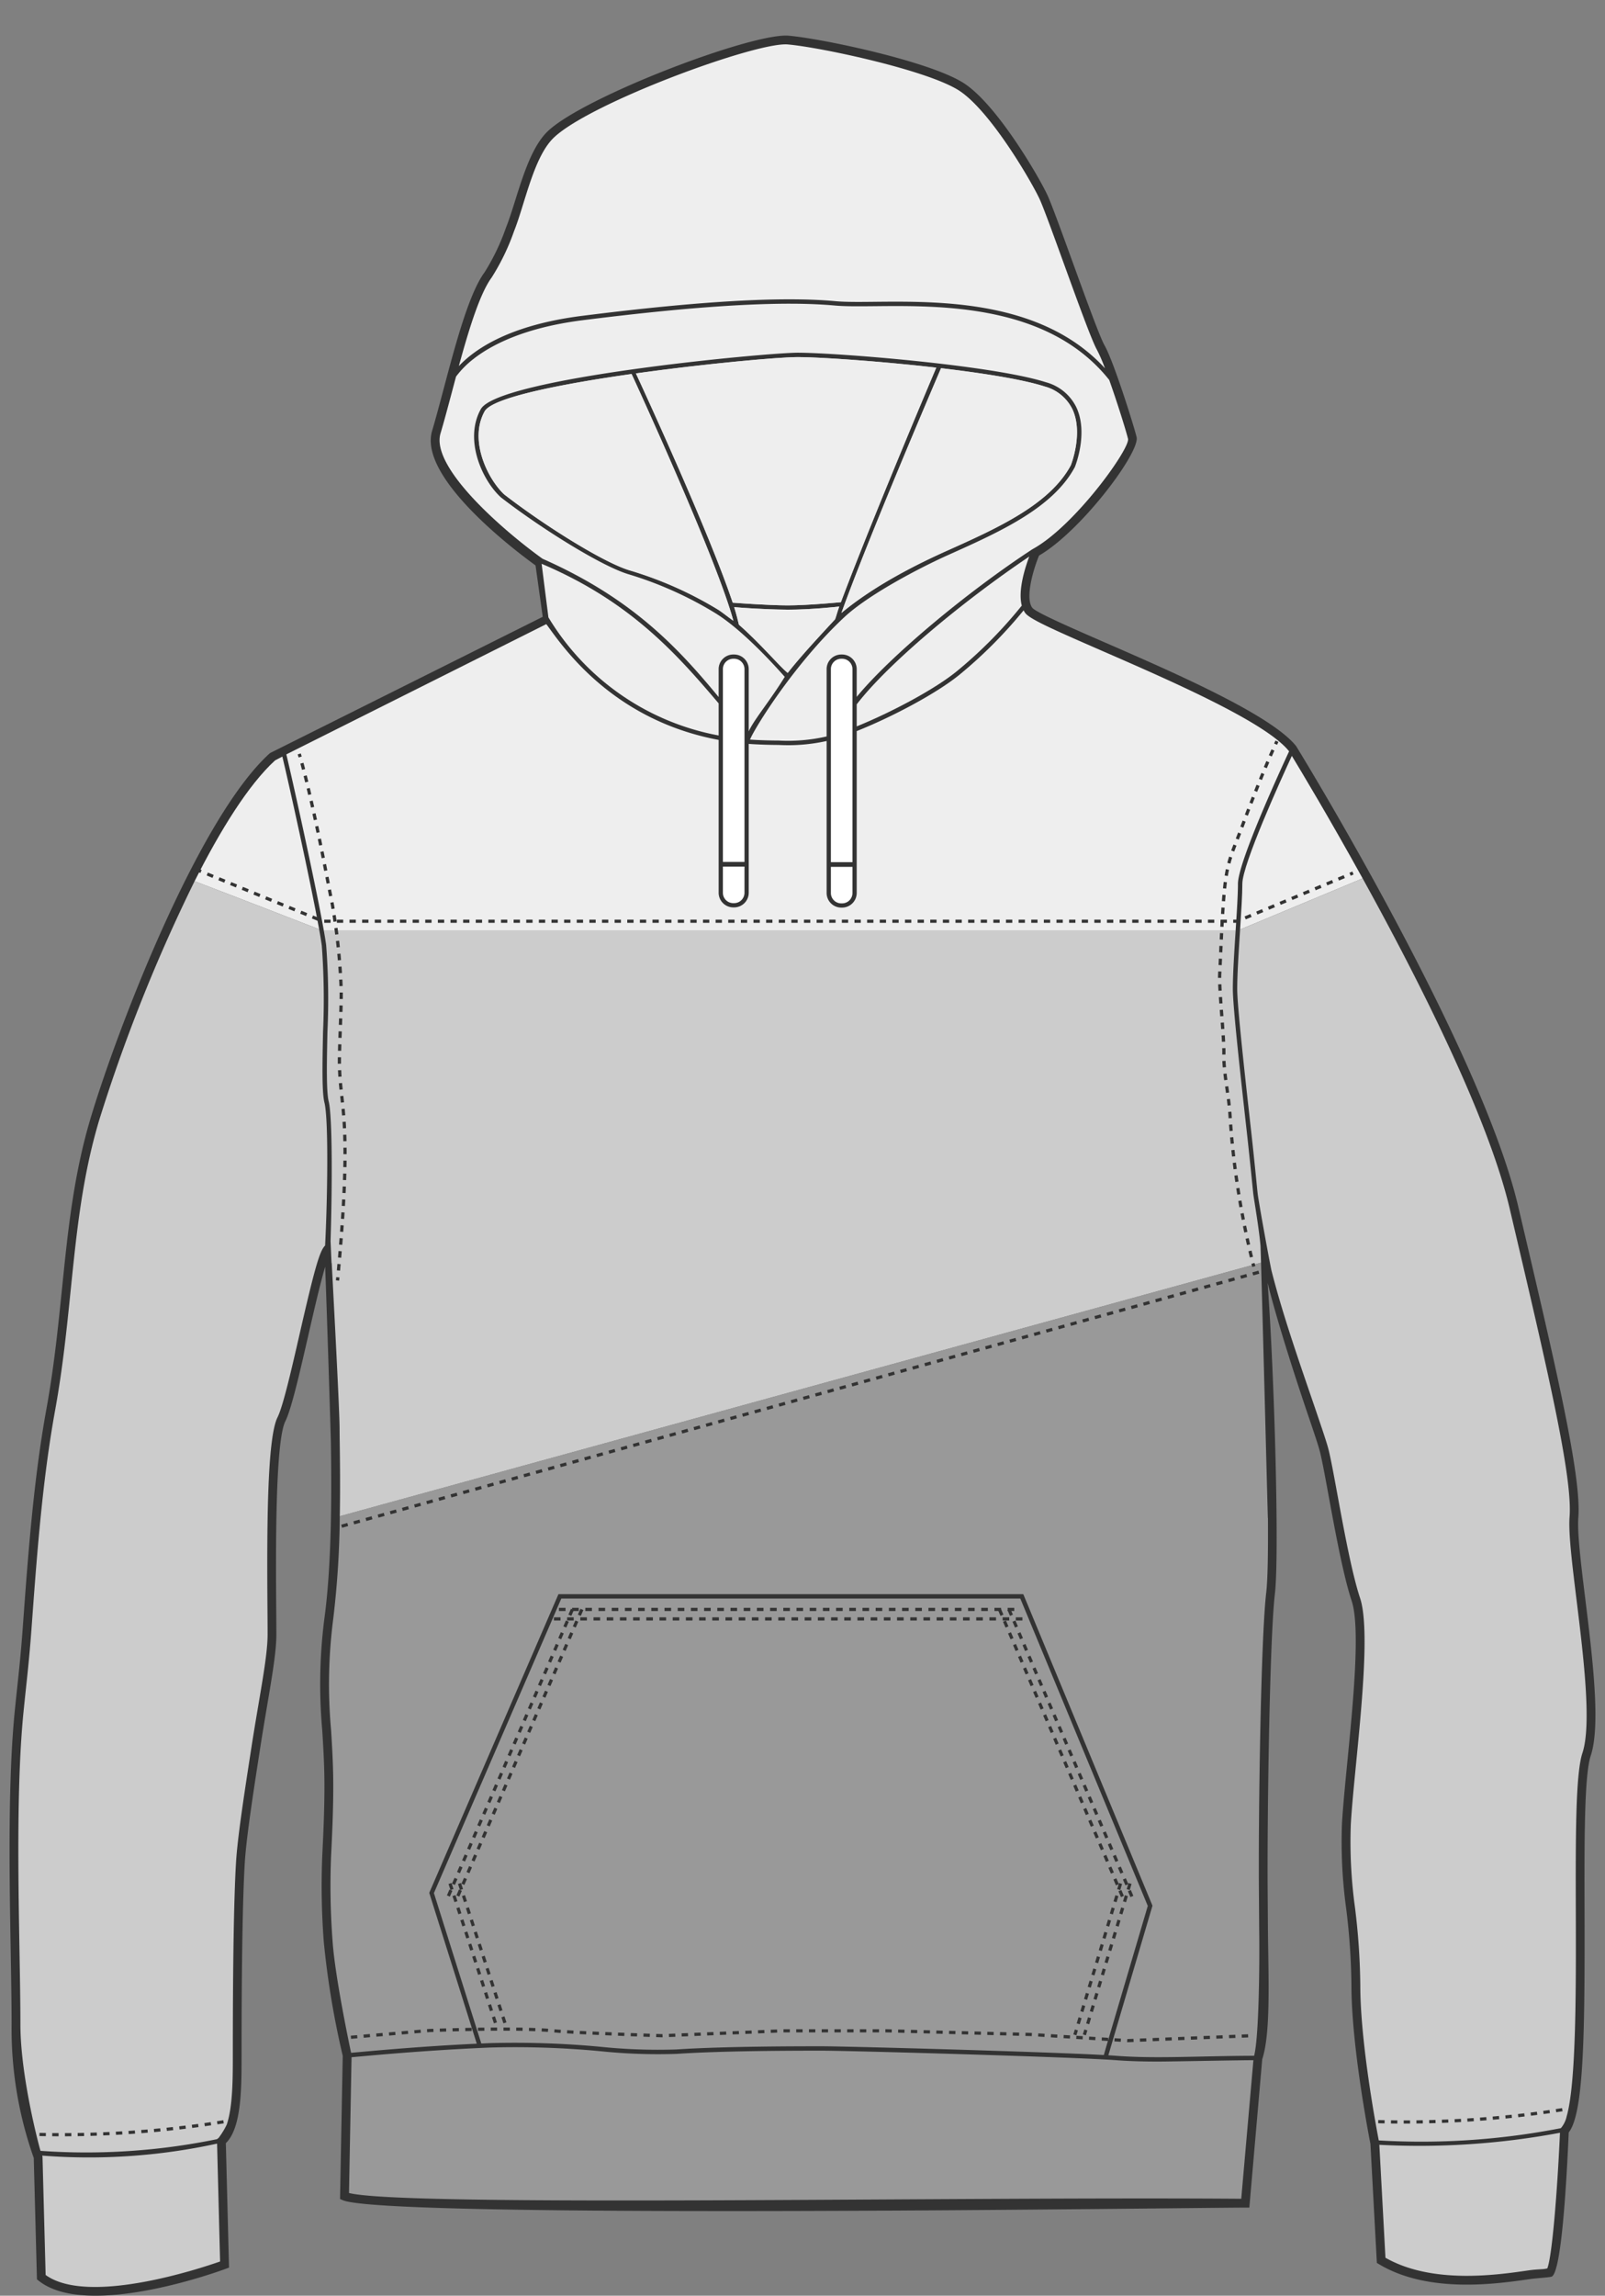 <svg xmlns="http://www.w3.org/2000/svg" viewBox="0 0 251.981 360.187"><rect x="0" y="0" width="251.981" height="360.187" fill="#808080" stroke="none"/><defs><style>.a{fill:#333;}.b{fill:#999;}.c{fill:#ccc;}.d{fill:#eee;}.e{fill:#fff;}.f,.g,.h,.i,.j,.k,.l,.m,.n{fill:none;stroke:#333;stroke-miterlimit:10;}.f,.h{stroke-width:0.5px;}.f{stroke-dasharray:1 1;}.g{stroke-width:0.5px;stroke-dasharray:1 1;}.h{stroke-dasharray:1.036 1.036;}.i,.j,.k{stroke-width:0.499px;}.j{stroke-dasharray:0.99 0.989;}.k{stroke-dasharray:0.991 0.991;}.l,.m,.n{stroke-width:0.508px;}.m{stroke-dasharray:1.016 1.016;}.n{stroke-dasharray:1.004 1.004;}</style></defs><title>apparel_front</title><path class="a" d="M248.888,250.881c-.686-5.577-1.278-10.394-1.094-12.785.5-6.549-3.448-23.343-9.444-48.833-5.91-25.116-34.528-71.671-34.864-72.207-3.895-4.872-18.953-11.433-29.949-16.223-5.367-2.338-10.918-4.757-11.472-5.479-1.1-1.45.037-5.695,1.064-8.187,6.686-3.892,15.878-16.23,15.315-18.586-.425-1.772-3.6-11.892-5.042-14.411-.717-1.254-3.017-7.587-5.047-13.176-1.716-4.724-3.337-9.187-3.961-10.492-1.407-2.959-7.788-13.921-12.947-17.37C146.273,9.678,129.1,6.061,123.805,5.6,118.061,5.125,91.6,15.2,85.97,20.619c-3.375,3.246-4.793,10.763-6.544,15.128a34.434,34.434,0,0,1-3.35,6.977C73.644,46.006,71.525,53.971,69.655,61c-.639,2.4-1.241,4.666-1.816,6.6-2.248,7.566,13.97,19.46,16.239,21.113l1.128,8.063L42.45,118.125l-.138.1C31.02,128.488,18.346,161.7,14.254,175.334c-2.7,9-3.586,17.707-4.527,26.93-.615,6.032-1.251,12.27-2.437,18.787C5.268,232.177,4.4,244,3.57,255.424c-.395,5.4-.768,8.19-1.248,12.987-1.1,11.056-.845,25.945-.639,37.909.071,4.144.139,8.058.139,11.273A60.586,60.586,0,0,0,5.3,338.574l.5,19.048.251.2c2.172,1.737,5.408,2.365,8.951,2.365,8.951,0,19.859-4,20.493-4.241l.462-.171-.5-19.521c2.469-2.39,2.469-8.642,2.469-13.7,0-14.472.168-24.64.5-30.224.227-3.892,1.337-11.067,2.412-18,1.254-8.1,2.551-14.156,2.551-17.921,0-.968-.009-2.243-.021-3.733-.065-8.578-.2-26.428,1.435-29.7.948-1.9,2.243-7.541,3.613-13.516.816-3.565,1.843-8.039,2.634-10.719.259,6.618.889,26.691.9,27.666.076,5.434.253,18.161-1.009,27.424a80.774,80.774,0,0,0-.348,17.653c.169,2.723.342,5.539.342,8.737,0,3.97-.175,7.55-.344,11.013a115.949,115.949,0,0,0,.242,13.43,135.464,135.464,0,0,0,2.975,17.885l-.423,22.466.429.185c6.993,3,136.169,1.124,141.686,1.165h.641l2.025-23.279c1.3-3.946,1-11.949.9-19.879-.011-.939-.033-4.556-.049-6.62-.086-10.854.3-39.464,1.139-46.551.709-6.055-.068-34.238-1.145-48.751,1.655,6.62,4.653,15.733,6.371,20.8.9,2.643,1.605,4.731,1.851,5.711.343,1.375.815,3.937,1.362,6.905,1.03,5.6,2.311,12.558,3.611,16.466,1.388,4.162.234,15.952-.692,25.424-.355,3.627-.69,7.052-.829,9.543a76.564,76.564,0,0,0,.66,13.293,104.578,104.578,0,0,1,.826,12.05c0,9.592,2.794,23.936,2.983,24.893l1.01,18.672.315.189c7.781,4.667,18.514,3.1,23.672,2.353,1.223-.178,3.289-.263,3.515-.419,1.386-.954,2.189-12.754,2.621-22.595,2.384-3.007,2.533-15.658,2.483-34.432-.03-11.1-.057-21.588.968-24.665C251.328,270.719,250.032,260.18,248.888,250.881Z"/><path class="b" d="M199.048,238.164c-.111-4-.8-31.007-1.069-40.057L53.346,237.881a144.781,144.781,0,0,1-1.032,16.136,79.64,79.64,0,0,0-.338,17.381c.17,2.743.345,5.58.345,8.822,0,4-.176,7.6-.346,11.081a114.989,114.989,0,0,0,.24,13.271c.385,5.735,2.863,17.317,2.906,17.505,2.342-.2,10.377-.992,19.731-1.431l-7.461-23.667,20.286-46.861h72.976l20.283,48.876-6.642,22.5-.007.039-.28.933c.457.027.866.053,1.183.077,4.148.318,8.476.227,13.486.12,2.6-.055,5.291-.112,8.218-.12.748-2.883.864-14.036.8-19.318-.011-.946-.033-4.568-.049-6.626-.095-11.9.3-39.551,1.148-46.723.239-2.037.305-6.355.271-11.705Z"/><path class="c" d="M197.979,198.108c-.038-1.285-.067-2.21-.084-2.653-.241-2.755-1.03-7.318-1.12-8.044-.072-.581-.475-4.827-1.023-9.738-.929-8.316-2.2-19.707-2.2-22.491,0-2.34.219-5.753.433-9.054l.006-.1H50.844c.159.9.284,1.671.362,2.257a111.773,111.773,0,0,1,.2,13.619c-.1,4.822-.189,9.375.2,10.918.61,2.44.542,14.029.291,21.9.033.635.088,2.162.156,3.456l.027.007c.406,7.639,1.234,23.321,1.234,25.963,0,.507.01,1.27.024,2.236.036,2.576.092,6.788.011,11.5Z"/><path class="c" d="M50.716,161.89a113.843,113.843,0,0,0-.194-13.514c-.087-.653-.231-1.533-.418-2.576-2.434-.947-12.138-4.72-19.554-7.543A260.175,260.175,0,0,0,15.577,175.73c-2.66,8.871-3.542,17.518-4.477,26.674-.618,6.059-1.257,12.323-2.452,18.894-2.009,11.053-2.869,22.835-3.7,34.228-.4,5.411-.769,8.208-1.252,13.023-1.095,10.976-.838,25.82-.631,37.748.072,4.15.139,8.07.139,11.3,0,8.357,3.034,19.52,3.155,19.861a102.128,102.128,0,0,0,27.707-1.831l.268-.214a12.326,12.326,0,0,0,1.262-2.063c.951-2.765.956-7.265.956-10.791,0-14.5.168-24.7.5-30.3.231-3.958,1.3-10.844,2.427-18.135,1.246-8.045,2.534-14.051,2.534-17.71,0-.965-.009-2.238-.02-3.722-.1-12.948-.066-27.036,1.58-30.325.874-1.749,2.209-7.574,3.5-13.208,2.259-9.854,3.1-12.939,3.966-13.73.349-6.542.589-19.661-.1-22.43C50.524,171.358,50.613,166.97,50.716,161.89Z"/><path class="c" d="M247.518,251.05c-.694-5.651-1.294-10.531-1.1-13.059.487-6.336-3.444-23.046-9.395-48.342-3.4-14.46-14.391-36.091-23.094-51.831l-19.236,8.02c-.007.111-.014.221-.021.333-.212,3.29-.432,6.692-.432,9.01,0,2.746,1.271,14.113,2.2,22.414.574,5.135.945,9.2,1.027,9.815.147,1.108,1.283,7.55,2.117,11.79,1.857,7.425,5.058,16.368,7.117,22.437.943,2.778,1.624,4.784,1.883,5.821.353,1.417.829,4,1.379,6.99,1.021,5.553,2.294,12.462,3.564,16.279,1.481,4.441.312,16.392-.628,26-.354,3.611-.688,7.022-.824,9.483a75.427,75.427,0,0,0,.654,13.066,105.8,105.8,0,0,1,.834,12.2c0,8.946,2.476,22.139,2.9,24.346a114.288,114.288,0,0,0,28.57-1.917l.095-.095a4.312,4.312,0,0,0,.844-1.8l.076-.272c1.419-5.516,1.382-19.78,1.351-31.6-.031-11.705-.058-21.814,1.038-25.1C249.919,270.578,248.587,259.75,247.518,251.05Z"/><path class="d" d="M77.186,43.546a35.2,35.2,0,0,0,3.521-7.284c1.7-4.237,3.06-11.607,6.22-14.647,5.7-5.486,31.83-15.076,36.757-14.642,5.216.457,22.153,4.076,27,7.309,4.867,3.254,11.141,14.025,12.468,16.817.6,1.246,2.206,5.677,3.91,10.369,2.148,5.916,4.369,12.033,5.145,13.39a24.245,24.245,0,0,1,1.263,2.919C163.628,47.057,147.51,47.258,137.3,47.353c-2.466.026-4.6.045-6.149-.1-8.375-.767-21.375-.016-39.747,2.3-11.322,1.428-16.8,5.158-19.369,7.888C73.608,51.7,75.334,46.047,77.186,43.546Z"/><path class="d" d="M69.163,67.989c.58-1.95,1.186-4.225,1.827-6.634.2-.748.4-1.507.606-2.269a14.4,14.4,0,0,1,2.652-2.7c2.709-2.153,7.9-4.968,17.248-6.147,18.321-2.311,31.275-3.062,39.6-2.3,1.581.144,3.732.123,6.219.1,10.5-.1,27.354-.318,36.831,11.573,1.291,3.626,2.657,8.018,2.959,9.274.175,1.706-8.331,13.54-14.854,17.193l-.2.115C152,92.764,139.9,102.791,134.5,109.336v-4.354a2.3,2.3,0,0,0-2.293-2.293h-.137a2.3,2.3,0,0,0-2.293,2.293v10.563a27.3,27.3,0,0,1-7.548.644c-1.236,0-3.3-.06-4.482-.153.824-1.988,7.071-12,14.835-19.227,3.8-3.538,11.787-7.717,16.321-9.75,8.046-3.605,16.366-7.334,19.82-13.73l.02-.033c.088-.216,2.135-5.348.247-9.38a7.467,7.467,0,0,0-4.763-3.937c-8.487-2.715-33.059-4.641-38.972-4.641-5.036,0-47.045,3.947-49.773,8.861-2.67,4.806.236,11.195,3.17,13.844,6.332,4.892,15.956,10.9,20.156,12.093a58.41,58.41,0,0,1,13.484,6.054c3.859,2.364,8.482,7.256,10.913,10.006-2.379,3.85-4.858,6.748-5.657,8.557v-9.772a2.3,2.3,0,0,0-2.293-2.293h-.137a2.3,2.3,0,0,0-2.293,2.293v4.383c-6.662-8.083-13.811-15.572-27.649-21.7C79.332,83.476,67.55,73.419,69.163,67.989Z"/><path class="d" d="M160.418,95.016a70.576,70.576,0,0,1-10.173,10.275c-3.492,2.864-10.359,6.494-15.743,8.676v-3.459c4.885-6.353,16.471-16.04,27.088-23.19C160.945,89.032,159.787,92.642,160.418,95.016Z"/><path class="c" d="M115.032,94.561c-3.593-10.777-13.646-32.627-15.2-35.975,11.053-1.543,22.41-2.557,25.421-2.557,3.354,0,12.728.621,21.735,1.654-1.047,2.457-10.406,24.6-14.97,36.8,0,0-5.1.5-8.355.5C120.564,94.981,115.032,94.561,115.032,94.561Z"/><path class="c" d="M115.137,97.4c-.9-.63-1.755-1.348-2.484-1.794a58.977,58.977,0,0,0-13.667-6.074c-4.126-1.176-13.549-7.1-19.83-11.958-2.638-2.475-5.561-8.553-3.07-13.036,1.194-2.151,11.887-4.27,23.073-5.855C100.994,62.653,112.648,88.187,115.137,97.4Z"/><path class="c" d="M147.74,57.769c6.536.768,12.784,1.75,16.279,2.869a6.809,6.809,0,0,1,4.347,3.569c1.7,3.631-.108,8.432-.248,8.794-3.341,6.19-11.554,9.87-19.494,13.429-4.564,2.046-11.271,5.368-16.52,9.735C136.15,84.852,146.626,60.368,147.74,57.769Z"/><path class="c" d="M123.666,95.652c3.514.02,8.1-.486,8.1-.486-.32.864-.391,1.25-.652,1.992-2.171,2.344-5.377,5.769-7.447,8.42-1.3-1.041-4.274-4.605-7.661-7.568-.174-.739-.433-1.772-.747-2.757C116.02,95.332,120.137,95.632,123.666,95.652Z"/><path class="d" d="M85.034,88.457c13.83,5.861,21.068,13.976,27.792,21.9v5.036A39.643,39.643,0,0,1,86.1,96.862Z"/><path class="c" d="M7.164,356.934l-.49-18.52-.044-.208a94.427,94.427,0,0,0,27.452-1.881l.471,18.492C31.468,355.9,13.833,361.764,7.164,356.934Z"/><path class="b" d="M194.872,344.976c-45.85-.342-131.543,1.3-140.079-.907l.4-21.3c2.52-.218,11.629-1.1,21.758-1.52a142.311,142.311,0,0,1,17.283.574,87.56,87.56,0,0,0,12,.42c7.429-.5,19-.5,22.8-.5,4.432,0,39.8,1,46.111,1.486,2.163.167,4.368.221,6.689.221,2.168,0,12.074-.209,14.948-.217Z"/><path class="b" d="M173.3,322.423c-9.553-.514-40.167-1.371-44.273-1.371-3.807,0-15.393,0-22.847.5a87.594,87.594,0,0,1-11.9-.42,143.716,143.716,0,0,0-17.364-.575l-1.354.059-7.438-23.6,20-46.209h72.063l20.012,48.225-6.5,22Z"/><path class="c" d="M242.924,355.895c-.646.2-1.408.094-2.964.321-4.929.717-15.112,2.2-22.448-1.987l-.959-17.718a119.786,119.786,0,0,0,28.357-1.89C244.493,343.994,243.66,354.115,242.924,355.895Z"/><path class="d" d="M168.366,64.207a6.81,6.81,0,0,0-4.347-3.569c-3.494-1.118-9.742-2.1-16.279-2.869-1.114,2.6-11.59,27.083-15.637,38.4,5.249-4.367,11.956-7.689,16.52-9.735,7.94-3.559,16.153-7.238,19.494-13.429C168.259,72.639,170.067,67.838,168.366,64.207Zm-43.109-8.179c-3.011,0-14.368,1.014-25.421,2.557,1.551,3.348,11.6,25.2,15.2,35.975,0,0,5.531.42,8.634.42,3.257,0,8.355-.5,8.355-.5,4.564-12.2,13.923-34.34,14.97-36.8C137.985,56.649,128.61,56.028,125.256,56.028Zm-49.17,8.507c-2.491,4.483.432,10.561,3.07,13.036,6.281,4.855,15.7,10.782,19.83,11.958A58.977,58.977,0,0,1,112.653,95.6c.73.447,1.582,1.164,2.484,1.794-2.49-9.21-14.144-34.745-15.979-38.718C87.973,60.265,77.28,62.384,76.086,64.535Zm47.58,31.117c-3.529-.02-7.647-.321-8.408-.4.314.984.573,2.017.747,2.757,3.386,2.963,6.363,6.527,7.661,7.568,2.07-2.652,5.276-6.076,7.447-8.42.261-.742.332-1.128.652-1.992C131.766,95.167,127.18,95.672,123.666,95.652Z"/><path class="e" d="M116.883,135.232v-30.25a1.628,1.628,0,0,0-1.626-1.627h-.137a1.628,1.628,0,0,0-1.626,1.627v30.25Z"/><path class="e" d="M113.493,135.971v4.1a1.628,1.628,0,0,0,1.626,1.627h.137a1.628,1.628,0,0,0,1.626-1.627v-4.1Z"/><path class="e" d="M133.835,135.269V104.982a1.628,1.628,0,0,0-1.626-1.627h-.137a1.628,1.628,0,0,0-1.626,1.627v30.287Z"/><path class="e" d="M130.446,136.008v4.1a1.628,1.628,0,0,0,1.626,1.627h.137a1.628,1.628,0,0,0,1.626-1.627v-4.1Z"/><path class="f" d="M6.2,334.887a160.042,160.042,0,0,0,29.3-2.054"/><path class="g" d="M245.277,331a159.914,159.914,0,0,1-29.3,1.869"/><line class="h" x1="87.751" y1="252.51" x2="160.252" y2="252.51"/><line class="h" x1="86.962" y1="254" x2="160.885" y2="254"/><line class="f" x1="91.355" y1="252.51" x2="71.652" y2="298.01"/><line class="f" x1="89.865" y1="252.51" x2="70.162" y2="298.01"/><line class="f" x1="70.652" y1="295.51" x2="77.986" y2="318.006"/><line class="f" x1="72.143" y1="295.51" x2="79.476" y2="318.006"/><line class="f" x1="156.911" y1="252.51" x2="176.414" y2="298.01"/><line class="f" x1="158.401" y1="252.51" x2="177.904" y2="298.01"/><line class="f" x1="177.414" y1="295.51" x2="170.242" y2="319.26"/><line class="f" x1="175.924" y1="295.51" x2="168.752" y2="319.26"/><line class="i" x1="52.208" y1="239.85" x2="52.683" y2="239.718"/><line class="j" x1="53.637" y1="239.454" x2="198.119" y2="199.467"/><line class="i" x1="198.596" y1="199.335" x2="199.071" y2="199.204"/><path class="d" d="M194.355,138.657c0-3.34,6.614-17.736,8.027-20.772l-.022-.036c-3.632-4.536-18.51-11.018-29.374-15.75-7.6-3.312-11.286-4.946-12.019-5.909a2.9,2.9,0,0,1-.26-.432,71.928,71.928,0,0,1-10.025,10.065c-3.591,2.945-10.61,6.667-16.181,8.882v25.4a2.3,2.3,0,0,1-2.293,2.293h-.137a2.3,2.3,0,0,1-2.293-2.293V116.259a27.846,27.846,0,0,1-7.548.618c-1.305,0-3.439-.064-4.681-.165v23.361a2.3,2.3,0,0,1-2.293,2.293h-.137a2.3,2.3,0,0,1-2.293-2.293V116.088c-17.283-3.231-25-15.457-27.059-18.166L44.954,118.359c.776,3.179,4.567,20.172,5.89,27.669H193.989C194.178,143.1,194.355,140.351,194.355,138.657Z"/><path class="d" d="M44.327,118.7l-1.148.607C39,123.133,34.609,130.21,30.55,138.256c7.416,2.823,17.12,6.6,19.554,7.543C48.76,138.295,45.174,122.174,44.327,118.7Z"/><path class="d" d="M202.815,118.594c-1.71,3.7-7.771,17.036-7.771,20.063,0,1.67-.167,4.335-.351,7.181l19.236-8.02C208.647,128.266,204.206,120.883,202.815,118.594Z"/><line class="i" x1="212.412" y1="136.97" x2="211.957" y2="137.16"/><polyline class="k" points="211.042 137.541 194.24 144.537 50.69 144.537 32.021 136.918"/><line class="i" x1="31.562" y1="136.731" x2="31.105" y2="136.545"/><path class="l" d="M46.981,118.285s.049.153.144.482"/><path class="m" d="M47.4,119.743c.5,1.833,1.426,5.517,2.713,11.728.742,3.579,1.094,5.531,2.083,10.556a98.989,98.989,0,0,1,1.352,12.785c.123,2.373-.309,9.645-.258,12.26.064,3.3.566,5.75.767,9.441.366,6.738-.225,15.128-.969,23.374"/><path class="l" d="M53.039,200.4l-.046.506"/><path class="l" d="M200.476,116.3s-.073.148-.215.455"/><path class="n" d="M199.846,117.67c-.848,1.9-2.534,5.837-4.941,12.277-1.276,3.416-1.945,4.6-2.433,7.746-.536,3.447-.756,10.759-.982,15.14-.123,2.373.7,9.8.653,12.417-.064,3.3.819,6.512.995,10.2a128.686,128.686,0,0,0,3.455,22.268"/><path class="l" d="M196.717,198.215q.063.247.126.492"/><path class="f" d="M55.094,319.637l12.332-1.06s13.962-.53,19.5.046c3.329.347,17.008.771,17.008.771l19.05-.771h16.174l22.654.576,15.21.967,19.426-.771"/></svg>